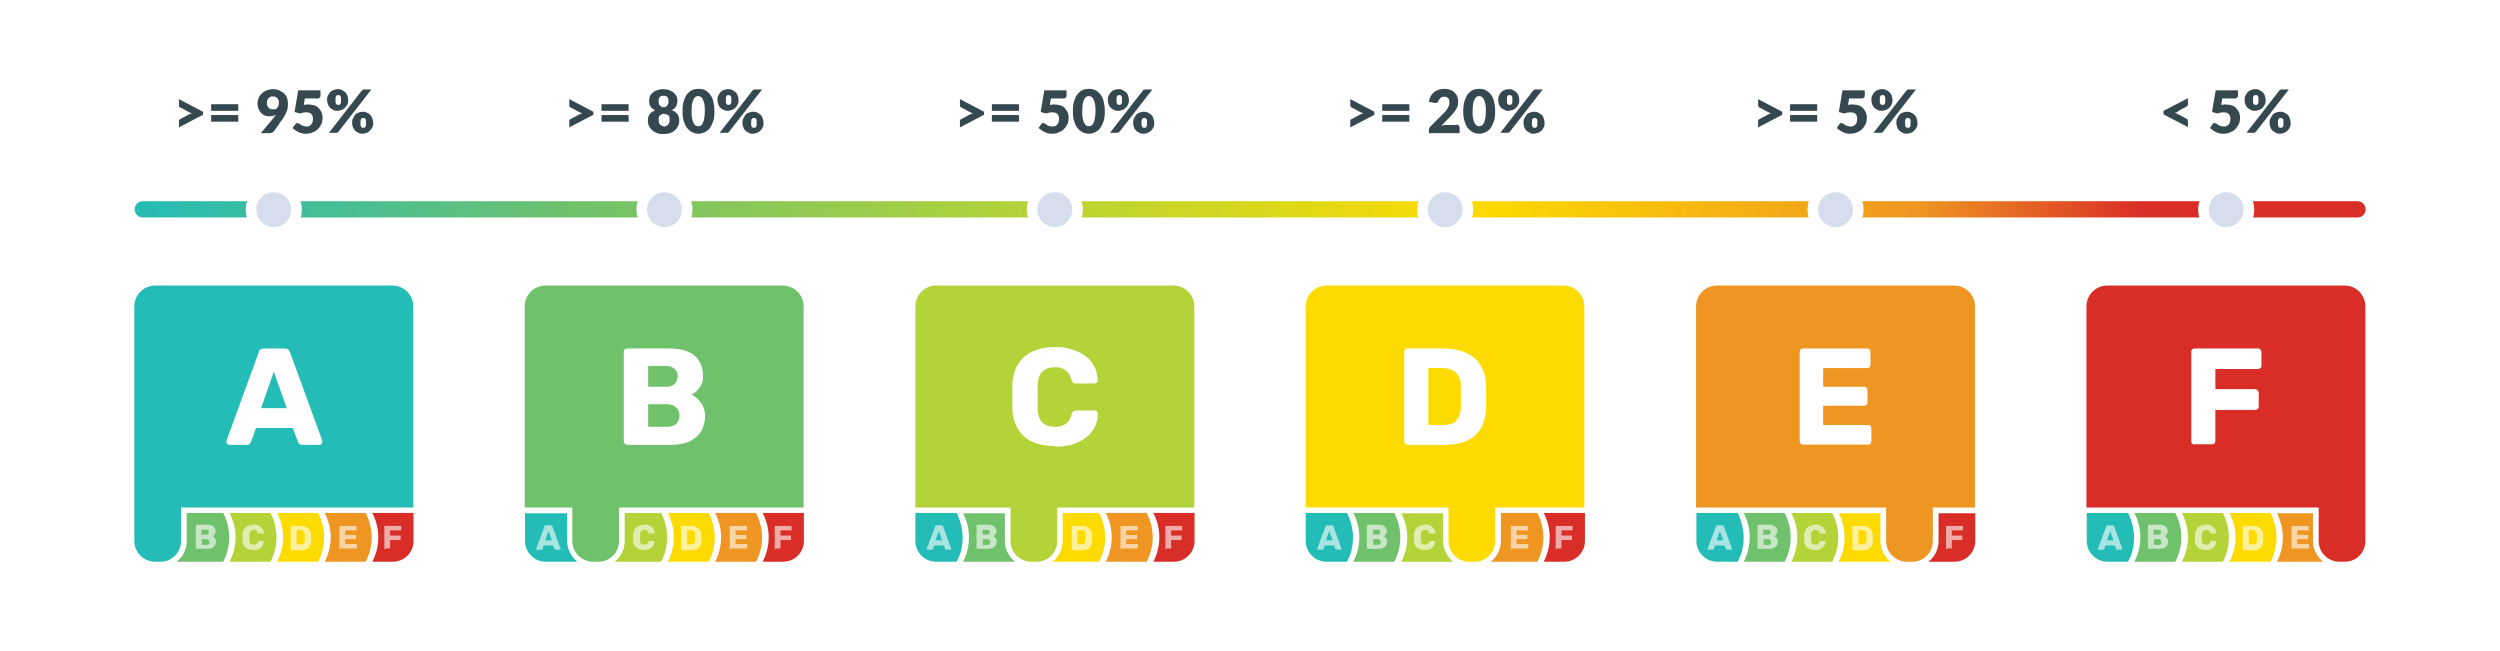 <svg xmlns="http://www.w3.org/2000/svg" xmlns:xlink="http://www.w3.org/1999/xlink" id="Layer_1" data-name="Layer 1" viewBox="0 0 830 216"><defs><style>      .cls-1 {        fill: url(#linear-gradient);      }      .cls-1, .cls-2, .cls-3, .cls-4, .cls-5, .cls-6, .cls-7, .cls-8, .cls-9, .cls-10, .cls-11 {        stroke-width: 0px;      }      .cls-2 {        fill: #ef9521;      }      .cls-3 {        fill: #b3d338;      }      .cls-4 {        fill: #d92e27;      }      .cls-5 {        fill: #24bcb6;      }      .cls-6 {        isolation: isolate;      }      .cls-6, .cls-12 {        opacity: .6;      }      .cls-6, .cls-10 {        fill: #fff;      }      .cls-7 {        fill: #fddb00;      }      .cls-8 {        fill: #d6deee;      }      .cls-9 {        fill: #70c16b;      }      .cls-11 {        fill: #36484f;      }    </style><linearGradient id="linear-gradient" x1="44.7" y1="677" x2="785.3" y2="677" gradientTransform="translate(0 746.6) scale(1 -1)" gradientUnits="userSpaceOnUse"><stop offset="0" stop-color="#24bcb6"></stop><stop offset=".2" stop-color="#70c16b"></stop><stop offset=".4" stop-color="#b3d338"></stop><stop offset=".6" stop-color="#fddb00"></stop><stop offset=".8" stop-color="#ef9521"></stop><stop offset=".9" stop-color="#d92e27"></stop></linearGradient></defs><rect class="cls-10" width="830" height="216"></rect><g><g><g id="g143983"><path id="rect58610-9-8-0-9-2-7" class="cls-4" d="M699.6,94.8c-3.8,0-6.9,3.1-6.9,6.9v66.8h77.1v11.1c0,3.8,3,6.8,6.8,6.9h1.9c3.8,0,6.8-3.1,6.8-6.9v-15.5h0v-62.4c0-3.8-3.1-6.9-6.9-6.9h-78.9Z"></path><path id="path143032" class="cls-10" d="M728.6,147.6c-.3,0-.6-.1-.8-.3s-.3-.5-.3-.8v-29.7c0-.3.1-.6.3-.8s.5-.3.8-.3h21c.3,0,.6.1.8.3.2.2.4.5.4.8v4.6c0,.3-.1.6-.4.8-.2.2-.5.3-.8.3h-14.1v6.7h13.2c.3,0,.6.1.8.4.2.2.4.5.4.8v4.6c0,.3-.1.6-.4.8-.2.2-.5.3-.8.3h-13.2v10.3c0,.3-.1.6-.3.8s-.5.3-.8.3h-5.8Z"></path><path id="path266069-8-5-64-0-4-6-9-3-3-0" class="cls-5" d="M692.8,170.3h0v9.3c0,3.8,3.1,6.9,6.9,6.9h6.8c.3-.6.6-1.2.9-1.9.8-2,1.1-4.1,1.1-6.2,0-2.5-.6-5-1.6-7.3-.1-.3-.2-.5-.4-.8h-13.6ZM692.8,177.2c0,.2,0,.4,0,.7,0-.2,0-.4,0-.7ZM692.9,177.9c0,.2,0,.4,0,.6,0-.2,0-.4,0-.6ZM693,178.6c0,.4.2.8.3,1.2,0,.2.1.4.2.6,0-.2-.2-.4-.2-.6-.1-.4-.2-.8-.3-1.2ZM693.5,180.4c0,.2.2.4.2.6,0-.2-.2-.4-.2-.6ZM693.8,181c0,.2.2.4.3.6,0-.2-.2-.4-.3-.6ZM694.1,181.5c0,.2.2.4.3.5-.1-.2-.2-.4-.3-.5ZM694.4,182.1h0ZM698.7,185.8c.2,0,.3.1.5.2-.2,0-.3-.1-.5-.2ZM699.2,186c.2,0,.3.1.5.1-.2,0-.3-.1-.5-.1ZM699.8,186.2c.2,0,.3,0,.5.1-.2,0-.3,0-.5-.1ZM700.4,186.3c.2,0,.3,0,.5,0-.2,0-.3,0-.5,0ZM700.9,186.4c.2,0,.4,0,.5,0-.2,0-.4,0-.5,0ZM701.5,186.4c.2,0,.4,0,.5,0-.2,0-.4,0-.5,0Z"></path><path id="rect29487-1-4" class="cls-7" d="M740.2,170.3c1.3,2.5,2,5.3,2,8.1,0,2.8-.7,5.6-2,8.1h13.6c1.3-2.5,2-5.2,2-8.1,0-2.8-.7-5.6-2-8.1h-13.6Z"></path><path id="rect29487-4-2-9-2" class="cls-9" d="M708.6,170.3c1.3,2.5,2,5.3,2,8.1,0,2.8-.7,5.6-2,8.1h13.6c1.3-2.5,2-5.2,2-8.1,0-2.8-.7-5.6-2-8.1h-13.6Z"></path><path id="rect29487-4-9-8-9" class="cls-3" d="M724.4,170.3c1.3,2.5,2,5.3,2,8.1,0,2.8-.7,5.6-2,8.1h13.6c1.3-2.5,2-5.2,2-8.1,0-2.8-.7-5.6-2-8.1h-13.6Z"></path><path id="path93318-0-6-91-2" class="cls-2" d="M755.9,170.3c1.3,2.5,2,5.3,2,8.1,0,2-.3,4-1,5.9-.3.7-.6,1.5-1,2.2h15.4c-.8-.6-1.4-1.3-1.9-2.1-.2-.4-.5-.8-.7-1.2h0c-.5-1.1-.8-2.3-.8-3.5v-9.3h-12.1Z"></path><path id="path143056" class="cls-6" d="M696.7,182.5c0,0-.1,0-.2,0,0,0,0-.1,0-.2s0,0,0-.1l2.8-7.5c0,0,0-.2.1-.2,0,0,.2-.1.3-.1h1.7c.1,0,.2,0,.3.1,0,0,.1.1.2.2l2.7,7.5s0,0,0,.1c0,0,0,.1,0,.2,0,0-.1,0-.2,0h-1.4c-.1,0-.2,0-.3,0,0,0,0-.1-.1-.2l-.5-1.2h-3.1l-.4,1.2s0,.1-.1.2c0,0-.2,0-.3,0h-1.4,0ZM699.5,179.4h2.2l-1.1-3.1-1.1,3.1h0Z"></path><path id="text4399-6-8-4-3-7-1-3-8-7-9-1-7-2-9" class="cls-6" d="M713.3,174.4c0,0-.2,0-.2,0,0,0,0,.1,0,.2v7.4c0,0,0,.1,0,.2,0,0,.1,0,.2,0h3.6c.6,0,1.2,0,1.6-.3.4-.2.8-.5,1-.8.2-.4.3-.8.3-1.3s-.1-.8-.3-1.1c-.2-.3-.5-.5-.8-.7.1,0,.3-.2.4-.3.2-.1.3-.3.4-.5.1-.2.2-.4.2-.7,0-.5,0-.9-.3-1.2-.2-.3-.5-.6-.9-.8-.4-.2-.9-.3-1.6-.3h-3.5,0ZM715,175.9h1.5c.3,0,.5,0,.7.2.2.1.2.4.2.6s0,.5-.2.6c-.2.2-.4.2-.7.2h-1.5v-1.7h0ZM715,179h1.6c.3,0,.6,0,.7.3.2.2.3.4.3.7s0,.5-.2.6c-.2.2-.4.3-.7.3h-1.6v-1.9h0Z"></path><path id="text4399-6-8-4-3-7-1-3-8-7-9-9-6-1-1-2" class="cls-6" d="M732.2,174.3c-.7,0-1.3.1-1.8.4-.5.2-.9.6-1.2,1.1-.3.5-.4,1-.5,1.7,0,.3,0,.7,0,1s0,.7,0,1c0,.7.2,1.2.5,1.7.3.5.7.8,1.2,1,.5.2,1.1.4,1.9.4s1,0,1.4-.2c.4-.1.8-.3,1.1-.6s.6-.5.7-.9c.2-.3.3-.7.3-1.1,0,0,0-.1,0-.2,0,0,0,0-.2,0h-1.5c0,0-.2,0-.2,0,0,0,0,.1-.1.2,0,.4-.3.7-.5.8-.2.1-.5.2-.9.2s-.8-.1-1-.3c-.2-.2-.4-.6-.4-1.2,0-.6,0-1.3,0-1.9,0-.5.2-.9.4-1.1.2-.2.6-.4,1-.4s.6,0,.9.2c.2.1.4.4.5.8,0,.1,0,.2.1.2,0,0,.1,0,.2,0h1.5c0,0,.1,0,.2,0s0-.1,0-.2c0-.4,0-.8-.3-1.1-.2-.3-.4-.6-.7-.9-.3-.2-.7-.4-1.1-.6s-.9-.2-1.4-.2h0Z"></path><path id="path280440-6-8" class="cls-6" d="M761,182.4c0,0-.2,0-.2,0,0,0,0-.1,0-.2v-7.4c0,0,0-.1,0-.2,0,0,.1,0,.2,0h5.3c0,0,.2,0,.2,0,0,0,0,.1,0,.2v1.1c0,0,0,.1,0,.2,0,0-.1,0-.2,0h-3.6v1.5h3.4c0,0,.2,0,.2,0,0,0,0,.1,0,.2v1c0,0,0,.1,0,.2,0,0-.1,0-.2,0h-3.4v1.6h3.7c0,0,.2,0,.2,0,0,0,0,.1,0,.2v1.1c0,0,0,.1,0,.2,0,0-.1,0-.2,0h-5.4Z"></path><path id="path280437-4-0" class="cls-6" d="M744.8,182.4c0,0-.2,0-.2,0,0,0,0-.1,0-.2v-7.4c0,0,0-.1,0-.2,0,0,.1,0,.2,0h3c.7,0,1.4.1,1.9.4s.9.6,1.2,1.1c.3.5.4,1,.5,1.7,0,.3,0,.6,0,.9s0,.5,0,.9c0,.7-.2,1.3-.5,1.8-.3.5-.7.8-1.2,1-.5.2-1.1.3-1.9.3h-3,0ZM746.6,180.7h1.2c.3,0,.6,0,.8-.1.2-.1.4-.3.5-.5s.2-.5.2-.9c0-.2,0-.4,0-.6v-.5c0-.2,0-.4,0-.6,0-.5-.2-.9-.4-1.1-.2-.2-.6-.4-1.1-.4h-1.2v4.7Z"></path></g><g id="g143901"><g id="g143842"><path id="rect58610-9" class="cls-5" d="M51.5,94.8c-3.8,0-6.9,3.1-6.9,6.9v62.4h0v15.5c0,3.8,3,6.8,6.8,6.9h1.9c3.8,0,6.8-3.1,6.8-6.9v-11.1h77.1v-66.8c0-3.8-3.1-6.9-6.9-6.9H51.5Z"></path><path id="path266069-8-5-64-0-4-6-9-0-6-6" class="cls-4" d="M123.6,170.3c1.3,2.5,2,5.3,2,8.1,0,2.8-.7,5.6-2,8.1h6.8c3.8,0,6.9-3.1,6.9-6.9,0-5.7,0-8.6,0-4.6v-4.7h-13.6Z"></path><path id="rect29487-1-1" class="cls-7" d="M92,170.3c1.3,2.5,2,5.3,2,8.1,0,2.8-.7,5.6-2,8.1h13.6c1.3-2.5,2-5.2,2-8.1,0-2.8-.7-5.6-2-8.1h-13.6Z"></path><path id="rect29487-4-5-7" class="cls-2" d="M107.8,170.3c1.3,2.5,2,5.3,2,8.1,0,2.8-.7,5.6-2,8.1h13.6c1.3-2.5,2-5.2,2-8.1,0-2.8-.7-5.6-2-8.1h-13.6Z"></path><path id="rect29487-4-2-9-8" class="cls-9" d="M62,170.3v9.3c0,2.8-1.3,5.3-3.4,6.9h15.5c1.3-2.5,2-5.2,2-8.1,0-2.8-.7-5.6-2-8.1h-12.1Z"></path><path id="rect29487-4-9-8-5" class="cls-3" d="M76.2,170.3c1.3,2.5,2,5.3,2,8.1,0,2.8-.7,5.6-2,8.1h13.6c1.3-2.5,2-5.2,2-8.1,0-2.8-.7-5.6-2-8.1h-13.6Z"></path><path id="text4399-6-8-4-3-7-1-3-8-7-2-6-9-5" class="cls-10" d="M87.6,115.7c-.5,0-.9.1-1.2.4-.3.2-.5.5-.5.9l-10.7,29.3c0,.1,0,.3,0,.4,0,.2,0,.5.3.7.2.2.4.3.7.3h5.6c.5,0,.9-.1,1.1-.3.2-.2.3-.5.4-.6l1.7-4.7h12.2l1.8,4.7c0,.2.2.4.4.6.2.2.6.3,1,.3h5.6c.3,0,.5,0,.7-.3.2-.2.3-.4.3-.7s0-.3,0-.4l-10.7-29.3c0-.3-.3-.6-.6-.9-.3-.3-.7-.4-1.2-.4h-6.8,0ZM90.9,123.4l4.3,12.1h-8.5l4.2-12.1Z"></path><path id="text4399-6-8-4-3-7-1-3-8-7-9-1-7-2-09" class="cls-6" d="M65.2,174.4c0,0-.2,0-.2,0,0,0,0,.1,0,.2v7.4c0,0,0,.1,0,.2s.1,0,.2,0h3.6c.6,0,1.2,0,1.6-.3.4-.2.8-.5,1-.8.2-.4.3-.8.3-1.3s-.1-.8-.3-1.1c-.2-.3-.5-.5-.8-.7.1,0,.3-.2.4-.3.2-.1.3-.3.4-.5.1-.2.2-.4.2-.7,0-.5,0-.9-.3-1.2-.2-.3-.5-.6-.9-.8-.4-.2-1-.3-1.6-.3h-3.5ZM66.9,175.9h1.5c.3,0,.5,0,.7.2.2.1.2.4.2.6s0,.5-.2.6c-.2.2-.4.2-.7.2h-1.5v-1.7h0ZM66.9,179h1.6c.3,0,.6,0,.7.3.2.2.3.4.3.7s0,.5-.2.6c-.2.2-.4.3-.7.3h-1.6v-1.9h0Z"></path><path id="text4399-6-8-4-3-7-1-3-8-7-9-9-6-1-1-1" class="cls-6" d="M84,174.3c-.7,0-1.3.1-1.8.4-.5.2-.9.6-1.2,1.1-.3.5-.5,1-.5,1.7,0,.3,0,.7,0,1s0,.7,0,1c0,.7.2,1.2.5,1.7.3.5.7.8,1.2,1,.5.2,1.1.4,1.9.4s1,0,1.4-.2c.4-.1.8-.3,1.1-.6s.6-.5.7-.9c.2-.3.3-.7.3-1.1,0,0,0-.1,0-.2s0,0-.2,0h-1.5c0,0-.2,0-.2,0,0,0,0,.1-.1.2,0,.4-.3.7-.5.8-.2.1-.5.2-.9.2s-.8-.1-1-.3c-.2-.2-.4-.6-.4-1.2,0-.6,0-1.3,0-1.9,0-.5.2-.9.4-1.1.2-.2.6-.4,1-.4s.6,0,.9.2c.2.1.4.4.5.8,0,.1,0,.2.1.2,0,0,.1,0,.2,0h1.5c0,0,.1,0,.2,0s0-.1,0-.2c0-.4,0-.8-.3-1.1-.2-.3-.4-.6-.7-.9-.3-.2-.7-.4-1.1-.6s-.9-.2-1.4-.2h0Z"></path><path id="path280440-6-9" class="cls-6" d="M112.9,182.4c0,0-.2,0-.2,0,0,0,0-.1,0-.2v-7.4c0,0,0-.1,0-.2,0,0,.1,0,.2,0h5.3c0,0,.2,0,.2,0,0,0,0,.1,0,.2v1.1c0,0,0,.1,0,.2,0,0-.1,0-.2,0h-3.6v1.5h3.4c0,0,.2,0,.2,0,0,0,0,.1,0,.2v1c0,0,0,.1,0,.2,0,0-.1,0-.2,0h-3.4v1.6h3.7c0,0,.2,0,.2,0,0,0,0,.1,0,.2v1.1c0,0,0,.1,0,.2,0,0-.1,0-.2,0h-5.4Z"></path><path id="path280443-3-6" class="cls-6" d="M127.8,182.4c0,0-.2,0-.2,0,0,0,0-.1,0-.2v-7.4c0,0,0-.1,0-.2,0,0,.1,0,.2,0h5.2c0,0,.2,0,.2,0s0,.1,0,.2v1.1c0,0,0,.1,0,.2,0,0-.1,0-.2,0h-3.5v1.7h3.3c0,0,.2,0,.2,0,0,0,0,.1,0,.2v1.1c0,0,0,.1,0,.2,0,0-.1,0-.2,0h-3.3v2.6c0,0,0,.1,0,.2,0,0-.1,0-.2,0h-1.4,0Z"></path><path id="path280437-4-25" class="cls-6" d="M96.7,182.4c0,0-.2,0-.2,0,0,0,0-.1,0-.2v-7.4c0,0,0-.1,0-.2,0,0,.1,0,.2,0h3c.7,0,1.4.1,1.9.4s.9.6,1.2,1.1c.3.5.4,1,.5,1.7,0,.3,0,.6,0,.9s0,.5,0,.9c0,.7-.2,1.3-.5,1.8-.3.5-.7.8-1.2,1-.5.2-1.1.3-1.9.3h-3ZM98.5,180.7h1.2c.3,0,.6,0,.8-.1.2-.1.4-.3.5-.5s.2-.5.2-.9c0-.2,0-.4,0-.6v-.5c0-.2,0-.4,0-.6,0-.5-.2-.9-.4-1.1-.2-.2-.6-.4-1.1-.4h-1.2v4.7Z"></path></g></g><g id="g143918"><path id="rect58610-9-8" class="cls-9" d="M181.1,94.8c-3.8,0-6.9,3.1-6.9,6.9v66.8h15.8v11.1c0,3.8,3,6.8,6.8,6.9h1.9c3.8,0,6.8-3.1,6.8-6.9v-11.1h61.3v-66.8c0-3.8-3.1-6.9-6.9-6.9h-78.9Z"></path><path id="path266069-8-5-64-0-4-6-9-0-6-6-5" class="cls-4" d="M253.2,170.3c1.3,2.5,2,5.3,2,8.1,0,2.8-.7,5.6-2,8.1h6.8c3.8,0,6.9-3.1,6.9-6.9,0-5.7,0-8.6,0-4.6v-4.7h-13.6Z"></path><path id="rect29487-1-1-7" class="cls-7" d="M221.7,170.3c1.3,2.5,2,5.3,2,8.1,0,2.8-.7,5.6-2,8.1h13.6c1.3-2.5,2-5.2,2-8.1,0-2.8-.7-5.6-2-8.1h-13.6Z"></path><path id="rect29487-4-5-7-5" class="cls-2" d="M237.4,170.3c1.3,2.5,2,5.3,2,8.1,0,2.8-.7,5.6-2,8.1h13.6c1.3-2.5,2-5.2,2-8.1,0-2.8-.7-5.6-2-8.1h-13.6Z"></path><g id="text69222-9"><path id="path143044" class="cls-10" d="M208.2,147.6c-.3,0-.6-.1-.8-.3s-.3-.5-.3-.8v-29.7c0-.3.1-.6.3-.8s.5-.3.8-.3h13.9c2.6,0,4.8.4,6.4,1.1,1.7.7,2.9,1.8,3.7,3.2.8,1.3,1.2,2.9,1.2,4.8s-.2,2.1-.6,2.9c-.4.8-.9,1.5-1.5,2.1-.6.6-1.1.9-1.7,1.2,1.2.6,2.2,1.4,3.1,2.7.9,1.2,1.4,2.7,1.4,4.4s-.5,3.8-1.4,5.2c-.9,1.4-2.2,2.5-3.9,3.3-1.7.8-3.8,1.1-6.3,1.1h-14.3,0ZM215.2,141.7h6.4c1.3,0,2.3-.4,3-1.1.7-.8,1-1.6,1-2.6s-.3-2-1.1-2.7c-.7-.7-1.7-1.1-2.9-1.1h-6.4v7.5h0ZM215.2,128.4h6c1.2,0,2.2-.3,2.8-1,.6-.6,1-1.5,1-2.5s-.3-1.8-1-2.4c-.6-.6-1.5-1-2.8-1h-6v6.8h0Z"></path></g><path id="rect29487-4-2-9-8-3" class="cls-3" d="M207.4,170.3v9.3c0,2.8-1.3,5.3-3.4,6.9h15.5c1.3-2.5,2-5.2,2-8.1,0-2.8-.7-5.6-2-8.1h-12.1Z"></path><path id="path266069-8-5-64-0-4-6-9-3-3-3" class="cls-5" d="M174.3,170.3h0v9.3c0,3.8,3.1,6.9,6.9,6.9h10.5c-1.1-.9-2-2-2.6-3.3h0c-.5-1.1-.8-2.3-.8-3.5v-9.3h-14Z"></path><g id="text69222-96-2" class="cls-12"><path id="path143059" class="cls-10" d="M178.2,182.5c0,0-.1,0-.2,0,0,0,0-.1,0-.2s0,0,0-.1l2.8-7.5c0,0,0-.2.1-.2,0,0,.2-.1.3-.1h1.7c.1,0,.2,0,.3.1,0,0,.1.1.2.2l2.7,7.5s0,0,0,.1c0,0,0,.1,0,.2,0,0-.1,0-.2,0h-1.4c-.1,0-.2,0-.3,0,0,0,0-.1-.1-.2l-.5-1.2h-3.1l-.4,1.2s0,.1-.1.2c0,0-.2,0-.3,0h-1.4,0ZM181,179.4h2.2l-1.1-3.1-1.1,3.1h0Z"></path></g><path id="text4399-6-8-4-3-7-1-3-8-7-9-9-6-1-1-3" class="cls-6" d="M213.7,174.3c-.7,0-1.3.1-1.8.4-.5.2-.9.6-1.2,1.1-.3.5-.4,1-.5,1.7,0,.3,0,.7,0,1s0,.7,0,1c0,.7.2,1.2.5,1.7.3.5.7.8,1.2,1,.5.2,1.1.4,1.9.4s1,0,1.4-.2c.4-.1.8-.3,1.1-.6s.6-.5.7-.9c.2-.3.3-.7.3-1.1,0,0,0-.1,0-.2,0,0,0,0-.2,0h-1.5c0,0-.2,0-.2,0,0,0,0,.1-.1.2,0,.4-.3.7-.5.8-.2.1-.5.2-.9.2s-.8-.1-1-.3c-.2-.2-.4-.6-.4-1.2,0-.6,0-1.3,0-1.9,0-.5.2-.9.4-1.1.2-.2.6-.4,1-.4s.6,0,.9.2c.2.1.4.4.5.8,0,.1,0,.2.1.2,0,0,.1,0,.2,0h1.5c0,0,.1,0,.2,0s0-.1,0-.2c0-.4,0-.8-.3-1.1-.2-.3-.4-.6-.7-.9-.3-.2-.7-.4-1.1-.6s-.9-.2-1.4-.2h0Z"></path><path id="path280440-6-5" class="cls-6" d="M242.5,182.4c0,0-.2,0-.2,0,0,0,0-.1,0-.2v-7.4c0,0,0-.1,0-.2,0,0,.1,0,.2,0h5.3c0,0,.2,0,.2,0,0,0,0,.1,0,.2v1.1c0,0,0,.1,0,.2,0,0-.1,0-.2,0h-3.6v1.5h3.4c0,0,.2,0,.2,0,0,0,0,.1,0,.2v1c0,0,0,.1,0,.2,0,0-.1,0-.2,0h-3.4v1.6h3.7c0,0,.2,0,.2,0,0,0,0,.1,0,.2v1.1c0,0,0,.1,0,.2,0,0-.1,0-.2,0h-5.4Z"></path><path id="path280443-3-1" class="cls-6" d="M257.4,182.4c0,0-.2,0-.2,0,0,0,0-.1,0-.2v-7.4c0,0,0-.1,0-.2,0,0,.1,0,.2,0h5.2c0,0,.2,0,.2,0,0,0,0,.1,0,.2v1.1c0,0,0,.1,0,.2,0,0-.1,0-.2,0h-3.5v1.7h3.3c0,0,.2,0,.2,0,0,0,0,.1,0,.2v1.1c0,0,0,.1,0,.2,0,0-.1,0-.2,0h-3.3v2.6c0,0,0,.1,0,.2,0,0-.1,0-.2,0h-1.4,0Z"></path><path id="path280437-4-7" class="cls-6" d="M226.3,182.4c0,0-.2,0-.2,0,0,0,0-.1,0-.2v-7.4c0,0,0-.1,0-.2,0,0,.1,0,.2,0h3c.7,0,1.4.1,1.9.4s.9.6,1.2,1.1c.3.5.4,1,.5,1.7,0,.3,0,.6,0,.9s0,.5,0,.9c0,.7-.2,1.3-.5,1.8-.3.5-.7.8-1.2,1-.5.2-1.1.3-1.9.3h-3,0ZM228.1,180.7h1.2c.3,0,.6,0,.8-.1.2-.1.4-.3.5-.5s.2-.5.2-.9c0-.2,0-.4,0-.6v-.5c0-.2,0-.4,0-.6,0-.5-.2-.9-.4-1.1-.2-.2-.6-.4-1.1-.4h-1.2v4.7Z"></path></g><g id="g143934"><path id="rect58610-9-8-0" class="cls-3" d="M310.8,94.8c-3.8,0-6.9,3.1-6.9,6.9v66.8h31.6v11.1c0,3.8,3,6.8,6.8,6.9h1.9c3.8,0,6.8-3.1,6.8-6.9v-11.1h45.5v-66.8c0-3.8-3.1-6.9-6.9-6.9h-78.9Z"></path><path id="path266069-8-5-64-0-4-6-9-0-6-6-5-4" class="cls-4" d="M382.9,170.3c1.3,2.5,2,5.3,2,8.1,0,2.8-.7,5.6-2,8.1h6.8c3.8,0,6.9-3.1,6.9-6.9v-9.3h-13.6Z"></path><path id="rect29487-4-5-7-5-8" class="cls-2" d="M367.1,170.3c1.3,2.5,2,5.3,2,8.1,0,2.8-.7,5.6-2,8.1h13.6c1.3-2.5,2-5.2,2-8.1,0-2.8-.7-5.6-2-8.1h-13.6Z"></path><g id="text69222-9-9"><path id="path143041" class="cls-10" d="M350.2,148.1c-2.9,0-5.4-.5-7.4-1.4-2-.9-3.6-2.3-4.8-4.2-1.1-1.8-1.8-4.1-1.9-6.8,0-1.2,0-2.6,0-4s0-2.8,0-4.1c.1-2.7.8-4.9,1.9-6.7,1.2-1.9,2.8-3.3,4.8-4.2,2.1-1,4.5-1.5,7.4-1.5s3.9.3,5.6.8c1.7.5,3.2,1.2,4.5,2.2,1.3.9,2.3,2.1,3,3.5.7,1.3,1.1,2.9,1.1,4.6,0,.3,0,.5-.3.7-.2.2-.4.3-.7.3h-6.2c-.4,0-.7,0-.9-.2-.2-.2-.4-.5-.6-1-.4-1.6-1.1-2.7-2.1-3.3-.9-.6-2.1-.9-3.5-.9s-3,.5-4,1.4c-1,.9-1.5,2.4-1.6,4.6,0,2.5,0,5.1,0,7.7,0,2.2.6,3.7,1.6,4.7,1,.9,2.3,1.4,4,1.4s2.6-.3,3.6-.9,1.7-1.7,2.1-3.3c.1-.5.3-.8.5-.9.2-.2.6-.3,1-.3h6.2c.3,0,.5,0,.7.3.2.2.3.4.3.7,0,1.7-.4,3.2-1.1,4.6-.7,1.3-1.7,2.5-3,3.5-1.3.9-2.8,1.7-4.5,2.2-1.7.5-3.6.7-5.6.7h0Z"></path></g><path id="rect29487-4-2-9-8-3-7" class="cls-7" d="M352.8,170.3v9.3c0,2.8-1.3,5.3-3.4,6.9h15.5c1.3-2.5,2-5.2,2-8.1,0-2.8-.7-5.6-2-8.1h-12.1Z"></path><path id="path266069-8-5-64-0-4-6-9-3-3-6" class="cls-5" d="M303.9,170.3h0v9.3c0,3.8,3.1,6.9,6.9,6.9h6.8c.3-.6.6-1.2.9-1.9.8-2,1.1-4.1,1.1-6.2,0-2.5-.6-5-1.6-7.3-.1-.3-.2-.5-.4-.8h-13.6Z"></path><path id="path93318-0-6" class="cls-9" d="M319.7,170.3c1.3,2.5,2,5.3,2,8.1,0,2-.3,4-1,5.9-.3.7-.6,1.5-1,2.2h17.3c-.8-.6-1.4-1.3-1.9-2.1-.2-.4-.5-.8-.7-1.2h0c-.5-1.1-.8-2.3-.8-3.5v-9.3h-13.9Z"></path><g id="text69222-96-64" class="cls-12"><path id="path143050" class="cls-10" d="M307.9,182.5c0,0-.1,0-.2,0,0,0,0-.1,0-.2s0,0,0-.1l2.8-7.5c0,0,0-.2.1-.2,0,0,.2-.1.3-.1h1.7c.1,0,.2,0,.3.1,0,0,.1.1.2.2l2.7,7.5s0,0,0,.1c0,0,0,.1,0,.2,0,0-.1,0-.2,0h-1.4c-.1,0-.2,0-.3,0,0,0,0-.1-.1-.2l-.5-1.2h-3.1l-.4,1.2s0,.1-.1.2c0,0-.2,0-.3,0h-1.4,0ZM310.6,179.4h2.2l-1.1-3.1-1.1,3.1h0Z"></path></g><path id="text4399-6-8-4-3-7-1-3-8-7-9-1-7-2-8" class="cls-6" d="M324.4,174.4c0,0-.2,0-.2,0,0,0,0,.1,0,.2v7.4c0,0,0,.1,0,.2,0,0,.1,0,.2,0h3.6c.6,0,1.2,0,1.6-.3.4-.2.8-.5,1-.8.2-.4.3-.8.3-1.3s-.1-.8-.3-1.1c-.2-.3-.5-.5-.8-.7.1,0,.3-.2.4-.3.2-.1.3-.3.4-.5.1-.2.2-.4.2-.7,0-.5,0-.9-.3-1.2-.2-.3-.5-.6-.9-.8-.4-.2-.9-.3-1.6-.3h-3.5,0ZM326.2,175.9h1.5c.3,0,.5,0,.7.2.2.1.2.4.2.6s0,.5-.2.6c-.2.2-.4.2-.7.2h-1.5v-1.7h0ZM326.2,179h1.6c.3,0,.6,0,.7.3.2.2.3.4.3.7s0,.5-.2.6c-.2.2-.4.3-.7.3h-1.6v-1.9h0Z"></path><path id="path280440-6-92" class="cls-6" d="M372.2,182.4c0,0-.2,0-.2,0,0,0,0-.1,0-.2v-7.4c0,0,0-.1,0-.2,0,0,.1,0,.2,0h5.3c0,0,.2,0,.2,0,0,0,0,.1,0,.2v1.1c0,0,0,.1,0,.2,0,0-.1,0-.2,0h-3.6v1.5h3.4c0,0,.2,0,.2,0,0,0,0,.1,0,.2v1c0,0,0,.1,0,.2,0,0-.1,0-.2,0h-3.4v1.6h3.7c0,0,.2,0,.2,0,0,0,0,.1,0,.2v1.1c0,0,0,.1,0,.2,0,0-.1,0-.2,0h-5.4Z"></path><path id="path280443-3-8" class="cls-6" d="M387.1,182.4c0,0-.2,0-.2,0,0,0,0-.1,0-.2v-7.4c0,0,0-.1,0-.2,0,0,.1,0,.2,0h5.2c0,0,.2,0,.2,0,0,0,0,.1,0,.2v1.1c0,0,0,.1,0,.2,0,0-.1,0-.2,0h-3.5v1.7h3.3c0,0,.2,0,.2,0,0,0,0,.1,0,.2v1.1c0,0,0,.1,0,.2,0,0-.1,0-.2,0h-3.3v2.6c0,0,0,.1,0,.2,0,0-.1,0-.2,0h-1.4,0Z"></path><path id="path280437-4-8" class="cls-6" d="M356,182.4c0,0-.2,0-.2,0,0,0,0-.1,0-.2v-7.4c0,0,0-.1,0-.2,0,0,.1,0,.2,0h3c.7,0,1.4.1,1.9.4s.9.6,1.2,1.1c.3.5.4,1,.5,1.7,0,.3,0,.6,0,.9s0,.5,0,.9c0,.7-.2,1.3-.5,1.8-.3.5-.7.8-1.2,1-.5.2-1.1.3-1.9.3h-3,0ZM357.7,180.7h1.2c.3,0,.6,0,.8-.1.2-.1.4-.3.5-.5s.2-.5.2-.9c0-.2,0-.4,0-.6v-.5c0-.2,0-.4,0-.6,0-.5-.2-.9-.4-1.1-.2-.2-.6-.4-1.1-.4h-1.2v4.7Z"></path></g><g id="g143951"><path id="rect58610-9-8-0-9" class="cls-7" d="M440.4,94.8c-3.8,0-6.9,3.1-6.9,6.9v66.8h47.4v11.1c0,3.8,3,6.8,6.8,6.9h1.9c3.8,0,6.8-3.1,6.8-6.9v-11.1h29.6v-66.8c0-3.8-3.1-6.9-6.9-6.9h-78.9Z"></path><path id="path266069-8-5-64-0-4-6-9-0-6-6-5-4-4" class="cls-4" d="M512.5,170.3c1.3,2.5,2,5.3,2,8.1,0,2.8-.7,5.6-2,8.1h6.8c3.8,0,6.9-3.1,6.9-6.9v-9.3h-13.6Z"></path><g id="text69222-9-9-2"><path id="path143038" class="cls-10" d="M467.3,147.6c-.3,0-.6-.1-.8-.3s-.3-.5-.3-.8v-29.7c0-.3.1-.6.3-.8s.5-.3.8-.3h11.9c3,0,5.5.5,7.6,1.5,2.1.9,3.7,2.3,4.8,4.2,1.1,1.8,1.7,4.1,1.8,6.8,0,1.3,0,2.5,0,3.5s0,2.2,0,3.5c-.1,2.8-.7,5.2-1.8,7-1.1,1.9-2.6,3.2-4.7,4.2-2,.9-4.6,1.3-7.5,1.3h-12.1,0ZM474.3,141.1h4.8c1.3,0,2.4-.2,3.2-.6.9-.4,1.5-1.1,2-2,.5-.9.7-2,.7-3.5,0-.9,0-1.7,0-2.4,0-.7,0-1.4,0-2.1,0-.7,0-1.5,0-2.3,0-2.1-.6-3.6-1.7-4.5-1-1-2.5-1.5-4.5-1.5h-4.6v18.8h0Z"></path></g><path id="path266069-8-5-64-0-4-6-9-3-3-61" class="cls-5" d="M433.5,170.3h0v9.3c0,3.8,3.1,6.9,6.9,6.9h6.8c.3-.6.6-1.2.9-1.9.8-2,1.1-4.1,1.1-6.2,0-2.5-.6-5-1.6-7.3-.1-.3-.2-.5-.4-.8h-13.6Z"></path><path id="rect29487-4-2-9-3" class="cls-9" d="M449.3,170.3c1.3,2.5,2,5.3,2,8.1,0,2.8-.7,5.6-2,8.1h13.6c1.3-2.5,2-5.2,2-8.1,0-2.8-.7-5.6-2-8.1h-13.6Z"></path><path id="rect29487-4-2-9-8-3-7-2" class="cls-2" d="M498.3,170.3v9.3c0,2.8-1.3,5.3-3.4,6.9h15.5c1.3-2.5,2-5.2,2-8.1,0-2.8-.7-5.6-2-8.1h-12.1Z"></path><path id="path93318-0-6-9" class="cls-3" d="M465.2,170.3c1.3,2.5,2,5.3,2,8.1,0,2-.3,4-1,5.9-.3.7-.6,1.5-1,2.2h17.3c-.8-.6-1.4-1.3-1.9-2.1-.2-.4-.5-.8-.7-1.2h0c-.5-1.1-.8-2.3-.8-3.5v-9.3h-13.9Z"></path><g id="text69222-96-7" class="cls-12"><path id="path143062" class="cls-10" d="M437.5,182.5c0,0-.1,0-.2,0,0,0,0-.1,0-.2s0,0,0-.1l2.8-7.5c0,0,0-.2.1-.2,0,0,.2-.1.3-.1h1.7c.1,0,.2,0,.3.1,0,0,.1.1.2.2l2.7,7.5s0,0,0,.1c0,0,0,.1,0,.2,0,0-.1,0-.2,0h-1.4c-.1,0-.2,0-.3,0,0,0,0-.1-.1-.2l-.5-1.2h-3.1l-.4,1.2s0,.1-.1.2c0,0-.2,0-.3,0h-1.4,0ZM440.2,179.4h2.2l-1.1-3.1-1.1,3.1h0Z"></path></g><path id="text4399-6-8-4-3-7-1-3-8-7-9-1-7-2-89" class="cls-6" d="M454,174.4c0,0-.2,0-.2,0,0,0,0,.1,0,.2v7.4c0,0,0,.1,0,.2,0,0,.1,0,.2,0h3.6c.6,0,1.2,0,1.6-.3.4-.2.8-.5,1-.8.2-.4.3-.8.3-1.3s-.1-.8-.3-1.1c-.2-.3-.5-.5-.8-.7.1,0,.3-.2.4-.3.2-.1.3-.3.4-.5.1-.2.2-.4.2-.7,0-.5,0-.9-.3-1.2-.2-.3-.5-.6-.9-.8-.4-.2-.9-.3-1.6-.3h-3.5,0ZM455.8,175.9h1.5c.3,0,.5,0,.7.2.2.1.2.4.2.6s0,.5-.2.6c-.2.2-.4.2-.7.2h-1.5v-1.7h0ZM455.8,179h1.6c.3,0,.6,0,.7.3.2.2.3.4.3.7s0,.5-.2.6c-.2.2-.4.3-.7.3h-1.6v-1.9h0Z"></path><path id="text4399-6-8-4-3-7-1-3-8-7-9-9-6-1-1-0" class="cls-6" d="M472.9,174.3c-.7,0-1.3.1-1.8.4-.5.2-.9.6-1.2,1.1-.3.5-.4,1-.5,1.7,0,.3,0,.7,0,1s0,.7,0,1c0,.7.2,1.2.5,1.7.3.5.7.8,1.2,1,.5.2,1.1.4,1.9.4s1,0,1.4-.2c.4-.1.8-.3,1.1-.6s.6-.5.7-.9c.2-.3.3-.7.3-1.1,0,0,0-.1,0-.2,0,0,0,0-.2,0h-1.5c0,0-.2,0-.2,0,0,0,0,.1-.1.2,0,.4-.3.7-.5.8-.2.1-.5.2-.9.2s-.8-.1-1-.3c-.2-.2-.4-.6-.4-1.2,0-.6,0-1.3,0-1.9,0-.5.2-.9.4-1.1.2-.2.6-.4,1-.4s.6,0,.9.2c.2.1.4.4.5.8,0,.1,0,.2.1.2,0,0,.1,0,.2,0h1.5c0,0,.1,0,.2,0s0-.1,0-.2c0-.4,0-.8-.3-1.1-.2-.3-.4-.6-.7-.9-.3-.2-.7-.4-1.1-.6s-.9-.2-1.4-.2h0Z"></path><path id="path280440-6-6" class="cls-6" d="M501.8,182.4c0,0-.2,0-.2,0,0,0,0-.1,0-.2v-7.4c0,0,0-.1,0-.2,0,0,.1,0,.2,0h5.3c0,0,.2,0,.2,0,0,0,0,.1,0,.2v1.1c0,0,0,.1,0,.2,0,0-.1,0-.2,0h-3.6v1.5h3.4c0,0,.2,0,.2,0,0,0,0,.1,0,.2v1c0,0,0,.1,0,.2,0,0-.1,0-.2,0h-3.4v1.6h3.7c0,0,.2,0,.2,0,0,0,0,.1,0,.2v1.1c0,0,0,.1,0,.2,0,0-.1,0-.2,0h-5.4Z"></path><path id="path280443-3-87" class="cls-6" d="M516.7,182.4c0,0-.2,0-.2,0s0-.1,0-.2v-7.4c0,0,0-.1,0-.2,0,0,.1,0,.2,0h5.2c0,0,.2,0,.2,0,0,0,0,.1,0,.2v1.1c0,0,0,.1,0,.2,0,0-.1,0-.2,0h-3.5v1.7h3.3c0,0,.2,0,.2,0,0,0,0,.1,0,.2v1.1c0,0,0,.1,0,.2,0,0-.1,0-.2,0h-3.3v2.6c0,0,0,.1,0,.2,0,0-.1,0-.2,0h-1.4,0Z"></path></g><g id="g143968"><path id="path266069-8-5-64-0-4-6-9-3-3-5" class="cls-5" d="M563.2,170.3h0v9.3c0,3.8,3.1,6.9,6.9,6.9h6.8c.3-.6.6-1.2.9-1.9.8-2,1.1-4.1,1.1-6.2,0-2.5-.6-5-1.6-7.3-.1-.3-.2-.5-.4-.8h-13.6Z"></path><path id="rect29487-4-2-9-87" class="cls-9" d="M578.9,170.3c1.3,2.5,2,5.3,2,8.1,0,2.8-.7,5.6-2,8.1h13.6c1.3-2.5,2-5.2,2-8.1,0-2.8-.7-5.6-2-8.1h-13.6Z"></path><path id="rect29487-4-9-8-0" class="cls-3" d="M594.7,170.3c1.3,2.5,2,5.3,2,8.1,0,2.8-.7,5.6-2,8.1h13.6c1.3-2.5,2-5.2,2-8.1,0-2.8-.7-5.6-2-8.1h-13.6Z"></path><path id="rect58610-9-8-0-9-2" class="cls-2" d="M570,94.8c-3.8,0-6.9,3.1-6.9,6.9v66.8h63.1v11.1c0,3.8,3,6.8,6.8,6.9h1.9c3.8,0,6.8-3.1,6.8-6.9v-11.1h14v-66.8c0-3.8-3.1-6.9-6.9-6.9h-78.9Z"></path><path id="rect29487-4-2-9-8-3-7-4" class="cls-4" d="M643.6,170.3v9.3c0,2.8-1.3,5.3-3.4,6.9h8.7c3.8,0,6.9-3.1,6.9-6.9,0-5.7,0-8.6,0-4.6v-4.5s0,0,0,0c0,0,0,0,0-.1h-12.1,0ZM655.7,170.4s0,0,0,0h0c0-.1,0-.1,0-.1,0,0,0,0,0,.1h0Z"></path><g id="text69222-9-9-2-1"><path id="path143035" class="cls-10" d="M598.6,147.6c-.3,0-.6-.1-.8-.3s-.3-.5-.3-.8v-29.7c0-.3.1-.6.3-.8s.5-.3.8-.3h21.3c.3,0,.6.1.8.3s.3.5.3.8v4.3c0,.3-.1.6-.3.8s-.5.3-.8.3h-14.6v6.2h13.6c.3,0,.6.1.8.4.2.2.3.5.3.8v4c0,.3-.1.6-.3.8-.2.2-.5.3-.8.3h-13.6v6.4h14.9c.3,0,.6.1.8.3s.3.5.3.8v4.3c0,.3-.1.6-.3.8s-.5.3-.8.3h-21.7Z"></path></g><path id="path93318-0-6-91" class="cls-7" d="M610.4,170.3c1.3,2.5,2,5.3,2,8.1,0,2-.3,4-1,5.9-.3.7-.6,1.5-1,2.2h17.3c-.8-.6-1.4-1.3-1.9-2.1-.2-.4-.5-.8-.7-1.2h0c-.5-1.1-.8-2.3-.8-3.5v-9.3h-13.9Z"></path><g id="text69222-96-5" class="cls-12"><path id="path143047" class="cls-10" d="M567.1,182.5c0,0-.1,0-.2,0,0,0,0-.1,0-.2s0,0,0-.1l2.8-7.5c0,0,0-.2.1-.2,0,0,.2-.1.3-.1h1.7c.1,0,.2,0,.3.1,0,0,.1.1.2.2l2.7,7.5s0,0,0,.1c0,0,0,.1,0,.2,0,0-.1,0-.2,0h-1.4c-.1,0-.2,0-.3,0,0,0,0-.1-.1-.2l-.5-1.2h-3.1l-.4,1.2s0,.1-.1.2c0,0-.2,0-.3,0h-1.4,0ZM569.9,179.4h2.2l-1.1-3.1-1.1,3.1h0Z"></path></g><path id="text4399-6-8-4-3-7-1-3-8-7-9-1-7-2-7" class="cls-6" d="M583.7,174.4c0,0-.2,0-.2,0,0,0,0,.1,0,.2v7.4c0,0,0,.1,0,.2,0,0,.1,0,.2,0h3.6c.6,0,1.2,0,1.6-.3.4-.2.8-.5,1-.8.2-.4.3-.8.3-1.3s-.1-.8-.3-1.1c-.2-.3-.5-.5-.8-.7.1,0,.3-.2.4-.3.2-.1.3-.3.4-.5.1-.2.2-.4.2-.7,0-.5,0-.9-.3-1.2-.2-.3-.5-.6-.9-.8-.4-.2-.9-.3-1.6-.3h-3.5,0ZM585.4,175.9h1.5c.3,0,.5,0,.7.2.2.1.2.4.2.6s0,.5-.2.6c-.2.2-.4.2-.7.2h-1.5v-1.7h0ZM585.4,179h1.6c.3,0,.6,0,.7.3.2.2.3.4.3.7s0,.5-.2.6c-.2.2-.4.3-.7.3h-1.6v-1.9h0Z"></path><path id="text4399-6-8-4-3-7-1-3-8-7-9-9-6-1-1-9" class="cls-6" d="M602.5,174.3c-.7,0-1.3.1-1.8.4-.5.2-.9.6-1.2,1.1-.3.5-.4,1-.5,1.7,0,.3,0,.7,0,1s0,.7,0,1c0,.7.2,1.2.5,1.7.3.5.7.8,1.2,1,.5.2,1.1.4,1.9.4s1,0,1.4-.2c.4-.1.8-.3,1.1-.6s.6-.5.7-.9c.2-.3.3-.7.3-1.1,0,0,0-.1,0-.2,0,0,0,0-.2,0h-1.5c0,0-.2,0-.2,0,0,0,0,.1-.1.2,0,.4-.3.7-.5.8-.2.1-.5.2-.9.2s-.8-.1-1-.3c-.2-.2-.4-.6-.4-1.2,0-.6,0-1.3,0-1.9,0-.5.2-.9.4-1.1.2-.2.6-.4,1-.4s.6,0,.9.2c.2.1.4.4.5.8,0,.1,0,.2.1.2,0,0,.1,0,.2,0h1.5c0,0,.1,0,.2,0s0-.1,0-.2c0-.4,0-.8-.3-1.1-.2-.3-.4-.6-.7-.9-.3-.2-.7-.4-1.1-.6s-.9-.2-1.4-.2h0Z"></path><path id="path280443-3-4" class="cls-6" d="M646.3,182.4c0,0-.2,0-.2,0,0,0,0-.1,0-.2v-7.4c0,0,0-.1,0-.2,0,0,.1,0,.2,0h5.2c0,0,.2,0,.2,0,0,0,0,.1,0,.2v1.1c0,0,0,.1,0,.2,0,0-.1,0-.2,0h-3.5v1.7h3.3c0,0,.2,0,.2,0,0,0,0,.1,0,.2v1.1c0,0,0,.1,0,.2,0,0-.1,0-.2,0h-3.3v2.6c0,0,0,.1,0,.2,0,0-.1,0-.2,0h-1.4,0Z"></path><path id="path280437-4-1" class="cls-6" d="M615.2,182.4c0,0-.2,0-.2,0,0,0,0-.1,0-.2v-7.4c0,0,0-.1,0-.2,0,0,.1,0,.2,0h3c.7,0,1.4.1,1.9.4s.9.6,1.2,1.1c.3.5.4,1,.5,1.7,0,.3,0,.6,0,.9s0,.5,0,.9c0,.7-.2,1.3-.5,1.8-.3.5-.7.8-1.2,1-.5.2-1.1.3-1.9.3h-3,0ZM617,180.7h1.2c.3,0,.6,0,.8-.1.2-.1.4-.3.5-.5s.2-.5.2-.9c0-.2,0-.4,0-.6v-.5c0-.2,0-.4,0-.6,0-.5-.2-.9-.4-1.1-.2-.2-.6-.4-1.1-.4h-1.2v4.7Z"></path></g></g><g><path class="cls-1" d="M47.4,66.8h735.3c1.5,0,2.7,1.2,2.7,2.7h0c0,1.5-1.2,2.7-2.7,2.7H47.4c-1.5,0-2.7-1.2-2.7-2.7h0c0-1.5,1.2-2.7,2.7-2.7Z"></path><g><circle class="cls-10" cx="90.9" cy="69.6" r="9.3"></circle><circle class="cls-8" cx="90.9" cy="69.6" r="5.8"></circle></g><g><circle class="cls-10" cx="220.6" cy="69.6" r="9.3"></circle><circle class="cls-8" cx="220.6" cy="69.6" r="5.8"></circle></g><g><circle class="cls-10" cx="350.2" cy="69.6" r="9.3"></circle><circle class="cls-8" cx="350.2" cy="69.6" r="5.8"></circle></g><g><circle class="cls-10" cx="479.8" cy="69.6" r="9.3"></circle><circle class="cls-8" cx="479.8" cy="69.6" r="5.8"></circle></g><g><circle class="cls-10" cx="609.4" cy="69.6" r="9.3"></circle><circle class="cls-8" cx="609.4" cy="69.6" r="5.8"></circle></g><g><circle class="cls-10" cx="739.1" cy="69.6" r="9.3"></circle><circle class="cls-8" cx="739.1" cy="69.6" r="5.8"></circle></g></g><g><g><path class="cls-11" d="M67.4,36.9v1.2l-8,4.2v-2.1c0-.2,0-.3.1-.4,0-.1.2-.2.4-.3l2.8-1.5c.3-.2.7-.3,1.2-.4-.4,0-.8-.2-1.2-.4l-2.8-1.5c-.2,0-.3-.2-.4-.3,0-.1-.1-.3-.1-.4v-2.1l8,4.2Z"></path><path class="cls-11" d="M70.1,34.6h9v2.2h-9v-2.2ZM70.1,38.2h9v2.2h-9v-2.2Z"></path><path class="cls-11" d="M91.1,38.7c0-.1.2-.2.3-.3s.2-.2.2-.3c-.6.3-1.3.5-2.1.5s-.9,0-1.4-.2-.9-.4-1.3-.8-.7-.8-.9-1.3-.4-1.1-.4-1.9.1-1.3.4-1.9c.2-.6.6-1.1,1-1.5.5-.4,1-.8,1.6-1,.6-.2,1.3-.4,2.1-.4s1.5.1,2.1.4,1.1.6,1.6,1c.4.4.8.9,1,1.5s.3,1.2.3,2-.1,1.8-.4,2.5-.7,1.5-1.1,2.1l-3.1,4.4c-.1.2-.3.3-.6.5-.3.1-.6.2-1,.2h-2.8l4.6-5.5h0ZM88.6,34.1c0,1.4.7,2.2,2,2.2s1.2-.2,1.5-.6c.3-.4.5-.9.5-1.6s0-.7-.2-.9-.2-.5-.4-.7c-.2-.2-.4-.3-.7-.4-.3,0-.5-.1-.8-.1s-.6,0-.8.2-.5.3-.6.5c-.2.2-.3.4-.4.7,0,.3-.1.5-.1.8Z"></path><path class="cls-11" d="M100.9,34.8c.3,0,.5,0,.8-.1s.5,0,.7,0c.8,0,1.4.1,2,.3.6.2,1.1.5,1.5,1,.4.4.7.9.9,1.4s.3,1.1.3,1.7-.1,1.5-.4,2.1c-.3.6-.7,1.2-1.2,1.7-.5.5-1.1.8-1.8,1.1s-1.4.4-2.2.4-.9,0-1.3-.2c-.4,0-.8-.2-1.2-.4-.4-.2-.7-.4-1-.6-.3-.2-.6-.5-.9-.7l1-1.3c0-.1.2-.2.3-.3s.3,0,.4,0,.4,0,.6.2.4.2.6.4.5.2.7.3c.3.1.6.2,1,.2s.8,0,1-.2c.3-.1.5-.3.7-.6s.3-.5.4-.8c0-.3.1-.7.1-1,0-.7-.2-1.2-.6-1.6-.4-.4-1-.5-1.7-.5s-1.3.1-1.9.4l-1.9-.5,1.2-7.2h7.4v1.3c0,.2,0,.4,0,.6,0,.2-.2.3-.3.5s-.3.2-.6.3-.5,0-.8,0h-3.5l-.4,2.4h0Z"></path><path class="cls-11" d="M115.6,33.2c0,.5,0,1-.3,1.5-.2.4-.5.8-.8,1.1-.3.3-.7.6-1.1.7s-.9.3-1.3.3-1,0-1.4-.3c-.4-.2-.8-.4-1.1-.7s-.5-.7-.7-1.1c-.2-.4-.3-.9-.3-1.5s0-1,.3-1.5.4-.8.7-1.1.7-.6,1.1-.7c.4-.2.9-.3,1.4-.3s1,0,1.4.3c.4.2.8.4,1.1.7s.5.7.7,1.1c.2.5.3,1,.3,1.5ZM120.1,30.1c0-.1.2-.2.4-.3.2-.1.3-.1.6-.1h2.2l-10.9,14c0,.1-.2.2-.4.3s-.3.1-.5.1h-2.3l10.9-14h0ZM113.2,33.2c0-.3,0-.6,0-.8,0-.2-.1-.4-.2-.5,0-.1-.2-.2-.3-.3s-.3,0-.4,0-.3,0-.4,0c-.1,0-.2.1-.3.3,0,.1-.2.3-.2.5s0,.5,0,.8,0,.6,0,.8.1.4.2.5.2.2.3.3c.1,0,.3,0,.4,0s.3,0,.4,0c.1,0,.2-.1.3-.3s.2-.3.2-.5c0-.2,0-.5,0-.8ZM123.9,40.8c0,.5,0,1-.3,1.5-.2.4-.5.8-.8,1.1-.3.3-.7.6-1.1.7s-.9.3-1.3.3-1,0-1.4-.3-.8-.4-1.1-.7c-.3-.3-.5-.7-.7-1.1-.2-.4-.3-.9-.3-1.5s0-1,.3-1.5.4-.8.7-1.2.7-.6,1.1-.7c.4-.2.9-.3,1.4-.3s1,0,1.4.3c.4.2.8.4,1.1.7.3.3.5.7.7,1.2s.3,1,.3,1.5ZM121.5,40.8c0-.3,0-.6,0-.8,0-.2-.1-.4-.2-.5,0-.1-.2-.2-.3-.3-.1,0-.3,0-.4,0s-.3,0-.4,0c-.1,0-.2.2-.3.3,0,.1-.2.3-.2.5,0,.2,0,.5,0,.8s0,.6,0,.8.1.4.2.5.2.2.3.3c.1,0,.3,0,.4,0s.3,0,.4,0c.1,0,.2-.1.3-.3s.2-.3.2-.5,0-.5,0-.8Z"></path></g><g><path class="cls-11" d="M197,36.9v1.2l-8,4.2v-2.1c0-.2,0-.3.1-.4,0-.1.2-.2.4-.3l2.8-1.5c.3-.2.7-.3,1.2-.4-.4,0-.8-.2-1.2-.4l-2.8-1.5c-.2,0-.3-.2-.4-.3,0-.1-.1-.3-.1-.4v-2.1l8,4.2Z"></path><path class="cls-11" d="M199.7,34.6h9v2.2h-9v-2.2ZM199.7,38.2h9v2.2h-9v-2.2Z"></path><path class="cls-11" d="M223.1,36.6c.4.2.8.3,1.1.6.3.2.6.5.8.8.2.3.3.6.4,1s.1.7.1,1.1c0,.7-.1,1.2-.4,1.8s-.6,1-1.1,1.4c-.4.4-1,.7-1.6.9-.6.2-1.3.3-2.1.3s-1.5,0-2.1-.3c-.6-.2-1.2-.5-1.6-.9-.4-.4-.8-.8-1.1-1.4s-.4-1.1-.4-1.8,0-.8.1-1.1.2-.7.4-1c.2-.3.4-.5.8-.8.3-.2.7-.4,1.1-.6-.7-.3-1.2-.7-1.5-1.2s-.5-1.2-.5-1.9.1-1.1.3-1.6c.2-.5.6-.9,1-1.2.4-.4.9-.6,1.5-.8.6-.2,1.2-.3,1.9-.3s1.3.1,1.9.3c.6.2,1.1.5,1.5.8.4.4.7.8,1,1.2.2.5.3,1,.3,1.6s-.2,1.4-.5,1.9c-.3.5-.8.9-1.5,1.2h0ZM220.3,42c.3,0,.6,0,.9-.2s.5-.2.6-.4.3-.4.4-.7.1-.5.1-.8,0-.6,0-.8c0-.3-.2-.5-.3-.7-.2-.2-.4-.3-.6-.4-.3,0-.6-.2-.9-.2s-.7,0-.9.2-.5.2-.6.4-.3.4-.3.7,0,.5,0,.8,0,.5.1.8c0,.2.2.5.4.7.2.2.4.3.6.4.2.1.6.2.9.2h0ZM220.3,31.8c-.3,0-.6,0-.8.1-.2,0-.4.2-.5.4s-.2.3-.3.6,0,.4,0,.7,0,.5,0,.7c0,.2.1.5.3.6.1.2.3.3.5.5.2.1.5.2.8.2s.6,0,.8-.2c.2-.1.4-.3.5-.5.1-.2.2-.4.3-.6s0-.5,0-.7,0-.4,0-.7-.2-.4-.3-.6-.3-.3-.5-.4c-.2-.1-.5-.1-.8-.1h0Z"></path><path class="cls-11" d="M237.2,36.9c0,1.3-.1,2.4-.4,3.3s-.7,1.7-1.1,2.3-1.1,1.1-1.7,1.4c-.7.3-1.4.5-2.1.5s-1.5-.2-2.1-.5-1.2-.8-1.7-1.4-.8-1.4-1.1-2.3c-.3-.9-.4-2-.4-3.3s.1-2.4.4-3.3.6-1.7,1.1-2.3,1-1.1,1.7-1.4,1.4-.4,2.1-.4,1.5.1,2.1.4,1.2.8,1.7,1.4.9,1.4,1.1,2.3.4,2,.4,3.3ZM234,36.9c0-1,0-1.8-.2-2.5-.1-.6-.3-1.1-.5-1.5s-.4-.6-.7-.8c-.3-.1-.5-.2-.8-.2s-.5,0-.8.2-.5.4-.7.8-.4.9-.5,1.5c-.1.6-.2,1.5-.2,2.5s0,1.8.2,2.5c.1.6.3,1.1.5,1.5.2.4.4.6.7.8s.5.2.8.2.5,0,.8-.2c.3-.1.5-.4.7-.8.2-.4.4-.9.5-1.5.1-.6.2-1.5.2-2.5Z"></path><path class="cls-11" d="M245.2,33.2c0,.5,0,1-.3,1.5-.2.4-.4.8-.8,1.1-.3.3-.7.6-1.1.7s-.9.3-1.3.3-1,0-1.4-.3c-.4-.2-.8-.4-1.1-.7-.3-.3-.6-.7-.7-1.1-.2-.4-.3-.9-.3-1.5s0-1,.3-1.5.4-.8.7-1.1c.3-.3.7-.6,1.1-.7.4-.2.9-.3,1.4-.3s1,0,1.4.3c.4.2.8.4,1.1.7.3.3.6.7.7,1.1.2.5.3,1,.3,1.5ZM249.8,30.1c0-.1.2-.2.4-.3.2-.1.3-.1.6-.1h2.2l-10.9,14c0,.1-.2.2-.4.3s-.3.1-.5.1h-2.3l10.9-14h0ZM242.8,33.2c0-.3,0-.6,0-.8,0-.2-.1-.4-.2-.5,0-.1-.2-.2-.3-.3s-.3,0-.4,0-.3,0-.4,0c-.1,0-.2.1-.3.3,0,.1-.2.3-.2.5s0,.5,0,.8,0,.6,0,.8.1.4.2.5.2.2.3.3c.1,0,.3,0,.4,0s.3,0,.4,0c.1,0,.2-.1.3-.3s.2-.3.2-.5c0-.2,0-.5,0-.8ZM253.5,40.8c0,.5,0,1-.3,1.5-.2.4-.4.8-.8,1.1-.3.3-.7.6-1.1.7s-.9.3-1.3.3-1,0-1.4-.3-.8-.4-1.1-.7c-.3-.3-.6-.7-.7-1.1-.2-.4-.3-.9-.3-1.5s0-1,.3-1.5.4-.8.7-1.2c.3-.3.7-.6,1.1-.7.4-.2.9-.3,1.4-.3s1,0,1.4.3c.4.2.8.4,1.1.7.3.3.6.7.7,1.2.2.5.3,1,.3,1.5ZM251.2,40.8c0-.3,0-.6,0-.8,0-.2-.1-.4-.2-.5,0-.1-.2-.2-.3-.3-.1,0-.3,0-.4,0s-.3,0-.4,0c-.1,0-.2.2-.3.3,0,.1-.2.3-.2.5,0,.2,0,.5,0,.8s0,.6,0,.8c0,.2.1.4.2.5s.2.2.3.3c.1,0,.3,0,.4,0s.3,0,.4,0c.1,0,.2-.1.3-.3s.2-.3.2-.5,0-.5,0-.8Z"></path></g><g><path class="cls-11" d="M326.7,36.9v1.2l-8,4.2v-2.1c0-.2,0-.3.1-.4,0-.1.2-.2.4-.3l2.8-1.5c.3-.2.7-.3,1.2-.4-.4,0-.8-.2-1.2-.4l-2.8-1.5c-.2,0-.3-.2-.4-.3,0-.1-.1-.3-.1-.4v-2.1l8,4.2Z"></path><path class="cls-11" d="M329.3,34.6h9v2.2h-9v-2.2ZM329.3,38.2h9v2.2h-9v-2.2Z"></path><path class="cls-11" d="M348.6,34.8c.3,0,.5,0,.8-.1s.5,0,.7,0c.8,0,1.4.1,2,.3.6.2,1.1.5,1.5,1s.7.9.9,1.4c.2.5.3,1.1.3,1.7s-.1,1.5-.4,2.1c-.3.6-.7,1.2-1.2,1.7-.5.5-1.1.8-1.8,1.1s-1.4.4-2.2.4-.9,0-1.3-.2c-.4,0-.8-.2-1.2-.4-.4-.2-.7-.4-1-.6-.3-.2-.6-.5-.9-.7l.9-1.3c0-.1.2-.2.3-.3s.3,0,.4,0,.4,0,.6.2.4.2.6.4.4.2.7.3c.3.1.6.2,1,.2s.8,0,1.1-.2c.3-.1.5-.3.7-.6.2-.2.3-.5.4-.8,0-.3.1-.7.1-1,0-.7-.2-1.2-.6-1.6-.4-.4-1-.5-1.7-.5s-1.3.1-1.9.4l-1.9-.5,1.2-7.2h7.4v1.3c0,.2,0,.4,0,.6,0,.2-.2.3-.3.5s-.3.2-.6.3c-.2,0-.5,0-.8,0h-3.5l-.4,2.4h0Z"></path><path class="cls-11" d="M366.8,36.9c0,1.3-.1,2.4-.4,3.3s-.7,1.7-1.1,2.3-1.1,1.1-1.7,1.4c-.7.3-1.4.5-2.1.5s-1.5-.2-2.1-.5-1.2-.8-1.7-1.4-.8-1.4-1.1-2.3c-.3-.9-.4-2-.4-3.3s.1-2.4.4-3.3.6-1.7,1.1-2.3,1-1.1,1.7-1.4,1.4-.4,2.1-.4,1.5.1,2.1.4,1.2.8,1.7,1.4.9,1.4,1.1,2.3.4,2,.4,3.3ZM363.7,36.9c0-1,0-1.8-.2-2.5-.1-.6-.3-1.1-.5-1.5s-.4-.6-.7-.8c-.3-.1-.5-.2-.8-.2s-.5,0-.8.2-.5.4-.7.8-.4.9-.5,1.5c-.1.6-.2,1.5-.2,2.5s0,1.8.2,2.5c.1.6.3,1.1.5,1.5.2.4.4.6.7.8s.5.2.8.2.5,0,.8-.2c.3-.1.5-.4.7-.8.2-.4.4-.9.5-1.5.1-.6.2-1.5.2-2.5Z"></path><path class="cls-11" d="M374.8,33.2c0,.5,0,1-.3,1.5-.2.4-.4.8-.8,1.1-.3.3-.7.6-1.1.7s-.9.3-1.3.3-1,0-1.4-.3c-.4-.2-.8-.4-1.1-.7-.3-.3-.6-.7-.7-1.1-.2-.4-.3-.9-.3-1.5s0-1,.3-1.5.4-.8.7-1.1c.3-.3.7-.6,1.1-.7.4-.2.9-.3,1.4-.3s1,0,1.4.3c.4.2.8.4,1.1.7.3.3.6.7.7,1.1.2.5.3,1,.3,1.5ZM379.4,30.1c0-.1.2-.2.4-.3.2-.1.3-.1.6-.1h2.2l-10.9,14c0,.1-.2.2-.4.3s-.3.1-.5.1h-2.3l10.9-14h0ZM372.5,33.2c0-.3,0-.6,0-.8,0-.2-.1-.4-.2-.5,0-.1-.2-.2-.3-.3s-.3,0-.4,0-.3,0-.4,0c-.1,0-.2.1-.3.3,0,.1-.2.3-.2.5s0,.5,0,.8,0,.6,0,.8.1.4.2.5.2.2.3.3c.1,0,.3,0,.4,0s.3,0,.4,0c.1,0,.2-.1.3-.3s.2-.3.2-.5c0-.2,0-.5,0-.8ZM383.2,40.8c0,.5,0,1-.3,1.5-.2.4-.4.8-.8,1.1-.3.3-.7.6-1.1.7s-.9.3-1.3.3-1,0-1.4-.3-.8-.4-1.1-.7c-.3-.3-.6-.7-.7-1.1-.2-.4-.3-.9-.3-1.5s0-1,.3-1.5.4-.8.7-1.2c.3-.3.7-.6,1.1-.7.4-.2.9-.3,1.4-.3s1,0,1.4.3c.4.2.8.4,1.1.7.3.3.6.7.7,1.2.2.5.3,1,.3,1.5ZM380.8,40.8c0-.3,0-.6,0-.8,0-.2-.1-.4-.2-.5,0-.1-.2-.2-.3-.3-.1,0-.3,0-.4,0s-.3,0-.4,0c-.1,0-.2.2-.3.3,0,.1-.2.3-.2.5,0,.2,0,.5,0,.8s0,.6,0,.8c0,.2.1.4.2.5s.2.2.3.3c.1,0,.3,0,.4,0s.3,0,.4,0c.1,0,.2-.1.3-.3s.2-.3.2-.5,0-.5,0-.8Z"></path></g><g><path class="cls-11" d="M456.3,36.9v1.2l-8,4.2v-2.1c0-.2,0-.3.1-.4,0-.1.2-.2.4-.3l2.8-1.5c.3-.2.7-.3,1.2-.4-.4,0-.8-.2-1.2-.4l-2.8-1.5c-.2,0-.3-.2-.4-.3,0-.1-.1-.3-.1-.4v-2.1l8,4.2Z"></path><path class="cls-11" d="M458.9,34.6h9v2.2h-9v-2.2ZM458.9,38.2h9v2.2h-9v-2.2Z"></path><path class="cls-11" d="M483.5,41.4c.3,0,.6,0,.8.3.2.2.3.4.3.7v1.8h-10.2v-1c0-.2,0-.4.1-.6,0-.2.2-.4.4-.6l4.2-4.2c.4-.4.7-.7.9-1,.3-.3.5-.6.7-1,.2-.3.3-.6.4-.9s.1-.7.1-1c0-.6-.1-1-.4-1.3s-.7-.5-1.3-.5-.8.1-1.2.4c-.3.2-.5.5-.7.9-.1.4-.3.6-.6.7-.2.1-.6.2-1,0l-1.6-.3c.1-.7.3-1.3.6-1.9.3-.5.7-1,1.1-1.3.4-.4,1-.6,1.5-.8.6-.2,1.2-.3,1.9-.3s1.4.1,1.9.3c.6.2,1.1.5,1.5.9.4.4.7.8.9,1.3.2.5.3,1.1.3,1.7s0,1-.2,1.5-.3.9-.6,1.3-.6.8-.9,1.2-.7.8-1.1,1.2l-2.8,2.9c.4-.1.7-.2,1.1-.3s.7,0,1,0h2.7Z"></path><path class="cls-11" d="M496.4,36.9c0,1.3-.1,2.4-.4,3.3s-.7,1.7-1.1,2.3-1.1,1.1-1.7,1.4c-.7.3-1.4.5-2.1.5s-1.5-.2-2.1-.5-1.2-.8-1.7-1.4-.8-1.4-1.1-2.3c-.3-.9-.4-2-.4-3.3s.1-2.4.4-3.3.6-1.7,1.1-2.3,1-1.1,1.7-1.4,1.4-.4,2.1-.4,1.5.1,2.1.4,1.2.8,1.7,1.4.9,1.4,1.1,2.3.4,2,.4,3.3ZM493.3,36.9c0-1,0-1.8-.2-2.5-.1-.6-.3-1.1-.5-1.5s-.4-.6-.7-.8c-.3-.1-.5-.2-.8-.2s-.5,0-.8.2-.5.4-.7.8-.4.9-.5,1.5c-.1.6-.2,1.5-.2,2.5s0,1.8.2,2.5c.1.6.3,1.1.5,1.5.2.4.4.6.7.8s.5.2.8.2.5,0,.8-.2c.3-.1.5-.4.7-.8.2-.4.4-.9.5-1.5.1-.6.2-1.5.2-2.5Z"></path><path class="cls-11" d="M504.4,33.2c0,.5,0,1-.3,1.5-.2.4-.4.8-.8,1.1-.3.3-.7.6-1.1.7s-.9.3-1.3.3-1,0-1.4-.3c-.4-.2-.8-.4-1.1-.7-.3-.3-.6-.7-.7-1.1-.2-.4-.3-.9-.3-1.5s0-1,.3-1.5.4-.8.7-1.1c.3-.3.7-.6,1.1-.7.4-.2.9-.3,1.4-.3s1,0,1.4.3c.4.2.8.4,1.1.7.3.3.6.7.7,1.1.2.5.3,1,.3,1.5ZM509,30.1c0-.1.2-.2.4-.3.2-.1.3-.1.6-.1h2.2l-10.9,14c0,.1-.2.2-.4.3s-.3.1-.5.1h-2.3l10.9-14h0ZM502.1,33.2c0-.3,0-.6,0-.8,0-.2-.1-.4-.2-.5,0-.1-.2-.2-.3-.3s-.3,0-.4,0-.3,0-.4,0c-.1,0-.2.1-.3.3,0,.1-.2.3-.2.5s0,.5,0,.8,0,.6,0,.8.1.4.2.5.2.2.3.3c.1,0,.3,0,.4,0s.3,0,.4,0c.1,0,.2-.1.3-.3s.2-.3.2-.5c0-.2,0-.5,0-.8ZM512.8,40.8c0,.5,0,1-.3,1.5-.2.4-.4.8-.8,1.1-.3.3-.7.6-1.1.7s-.9.3-1.3.3-1,0-1.4-.3-.8-.4-1.1-.7c-.3-.3-.6-.7-.7-1.1-.2-.4-.3-.9-.3-1.5s0-1,.3-1.5.4-.8.7-1.2c.3-.3.7-.6,1.1-.7.4-.2.9-.3,1.4-.3s1,0,1.4.3c.4.2.8.4,1.1.7.3.3.6.7.7,1.2.2.5.3,1,.3,1.5ZM510.4,40.8c0-.3,0-.6,0-.8,0-.2-.1-.4-.2-.5,0-.1-.2-.2-.3-.3-.1,0-.3,0-.4,0s-.3,0-.4,0c-.1,0-.2.2-.3.3,0,.1-.2.3-.2.5,0,.2,0,.5,0,.8s0,.6,0,.8c0,.2.1.4.2.5s.2.2.3.3c.1,0,.3,0,.4,0s.3,0,.4,0c.1,0,.2-.1.3-.3s.2-.3.2-.5,0-.5,0-.8Z"></path></g><g><path class="cls-11" d="M591.7,36.9v1.2l-8,4.2v-2.1c0-.2,0-.3.1-.4,0-.1.2-.2.4-.3l2.8-1.5c.3-.2.7-.3,1.2-.4-.4,0-.8-.2-1.2-.4l-2.8-1.5c-.2,0-.3-.2-.4-.3,0-.1-.1-.3-.1-.4v-2.1l8,4.2Z"></path><path class="cls-11" d="M594.3,34.6h9v2.2h-9v-2.2ZM594.3,38.2h9v2.2h-9v-2.2Z"></path><path class="cls-11" d="M613.6,34.8c.3,0,.5,0,.8-.1s.5,0,.7,0c.8,0,1.4.1,2,.3.6.2,1.1.5,1.5,1s.7.9.9,1.4c.2.5.3,1.1.3,1.7s-.1,1.5-.4,2.1c-.3.6-.7,1.2-1.2,1.7-.5.5-1.1.8-1.8,1.1s-1.4.4-2.2.4-.9,0-1.3-.2c-.4,0-.8-.2-1.2-.4-.4-.2-.7-.4-1-.6-.3-.2-.6-.5-.9-.7l.9-1.3c0-.1.2-.2.3-.3s.3,0,.4,0,.4,0,.6.2.4.2.6.4.4.2.7.3c.3.1.6.2,1,.2s.8,0,1.1-.2c.3-.1.5-.3.7-.6.2-.2.3-.5.4-.8,0-.3.1-.7.1-1,0-.7-.2-1.2-.6-1.6-.4-.4-1-.5-1.7-.5s-1.3.1-1.9.4l-1.9-.5,1.2-7.2h7.4v1.3c0,.2,0,.4,0,.6,0,.2-.2.3-.3.5s-.3.2-.6.3c-.2,0-.5,0-.8,0h-3.5l-.4,2.4h0Z"></path><path class="cls-11" d="M628.3,33.2c0,.5,0,1-.3,1.5-.2.4-.4.8-.8,1.1-.3.3-.7.6-1.1.7s-.9.3-1.3.3-1,0-1.4-.3c-.4-.2-.8-.4-1.1-.7-.3-.3-.6-.7-.7-1.1-.2-.4-.3-.9-.3-1.5s0-1,.3-1.5.4-.8.7-1.1c.3-.3.7-.6,1.1-.7.4-.2.9-.3,1.4-.3s1,0,1.4.3c.4.2.8.4,1.1.7.3.3.6.7.7,1.1.2.5.3,1,.3,1.5ZM632.9,30.1c0-.1.2-.2.4-.3.2-.1.3-.1.6-.1h2.2l-10.9,14c0,.1-.2.2-.4.3s-.3.1-.5.1h-2.3l10.9-14h0ZM625.9,33.2c0-.3,0-.6,0-.8,0-.2-.1-.4-.2-.5,0-.1-.2-.2-.3-.3s-.3,0-.4,0-.3,0-.4,0c-.1,0-.2.1-.3.3,0,.1-.2.3-.2.5s0,.5,0,.8,0,.6,0,.8.1.4.2.5.2.2.3.3c.1,0,.3,0,.4,0s.3,0,.4,0c.1,0,.2-.1.3-.3s.2-.3.2-.5c0-.2,0-.5,0-.8ZM636.6,40.8c0,.5,0,1-.3,1.5-.2.4-.4.8-.8,1.1-.3.3-.7.6-1.1.7s-.9.3-1.3.3-1,0-1.4-.3-.8-.4-1.1-.7c-.3-.3-.6-.7-.7-1.1-.2-.4-.3-.9-.3-1.5s0-1,.3-1.5.4-.8.7-1.2c.3-.3.7-.6,1.1-.7.4-.2.9-.3,1.4-.3s1,0,1.4.3c.4.2.8.4,1.1.7.3.3.6.7.7,1.2.2.5.3,1,.3,1.5ZM634.3,40.8c0-.3,0-.6,0-.8,0-.2-.1-.4-.2-.5,0-.1-.2-.2-.3-.3-.1,0-.3,0-.4,0s-.3,0-.4,0c-.1,0-.2.2-.3.3,0,.1-.2.3-.2.5,0,.2,0,.5,0,.8s0,.6,0,.8c0,.2.1.4.2.5s.2.2.3.3c.1,0,.3,0,.4,0s.3,0,.4,0c.1,0,.2-.1.3-.3s.2-.3.2-.5,0-.5,0-.8Z"></path></g><g><path class="cls-11" d="M723.1,37.1c-.3.2-.7.3-1.2.4.4,0,.8.2,1.2.4l2.8,1.5c.2,0,.3.2.4.3,0,.1.1.3.1.4v2.1l-8.1-4.2v-1.2l8.1-4.2v2.1c0,.2,0,.3-.1.4s-.2.2-.4.3l-2.8,1.5Z"></path><path class="cls-11" d="M737.5,34.8c.3,0,.5,0,.8-.1s.5,0,.7,0c.8,0,1.4.1,2,.3.6.2,1.1.5,1.5,1s.7.9.9,1.4c.2.5.3,1.1.3,1.7s-.1,1.5-.4,2.1c-.3.6-.7,1.2-1.2,1.7-.5.5-1.1.8-1.8,1.1s-1.4.4-2.2.4-.9,0-1.3-.2c-.4,0-.8-.2-1.2-.4-.4-.2-.7-.4-1-.6-.3-.2-.6-.5-.9-.7l.9-1.3c0-.1.2-.2.3-.3s.3,0,.4,0,.4,0,.6.2.4.2.6.4.4.2.7.3c.3.1.6.2,1,.2s.8,0,1.1-.2c.3-.1.5-.3.7-.6.2-.2.3-.5.4-.8,0-.3.1-.7.1-1,0-.7-.2-1.2-.6-1.6-.4-.4-1-.5-1.7-.5s-1.3.1-1.9.4l-1.9-.5,1.2-7.2h7.4v1.3c0,.2,0,.4,0,.6,0,.2-.2.3-.3.5s-.3.2-.6.3c-.2,0-.5,0-.8,0h-3.5l-.4,2.4h0Z"></path><path class="cls-11" d="M752.2,33.2c0,.5,0,1-.3,1.5-.2.4-.4.8-.8,1.1-.3.3-.7.6-1.1.7s-.9.3-1.3.3-1,0-1.4-.3c-.4-.2-.8-.4-1.1-.7-.3-.3-.6-.7-.7-1.1-.2-.4-.3-.9-.3-1.5s0-1,.3-1.5.4-.8.7-1.1c.3-.3.7-.6,1.1-.7.4-.2.9-.3,1.4-.3s1,0,1.4.3c.4.2.8.4,1.1.7.3.3.6.7.7,1.1.2.5.3,1,.3,1.5ZM756.7,30.1c0-.1.2-.2.4-.3.2-.1.3-.1.6-.1h2.2l-10.9,14c0,.1-.2.2-.4.3s-.3.1-.5.1h-2.3l10.9-14h0ZM749.8,33.2c0-.3,0-.6,0-.8,0-.2-.1-.4-.2-.5,0-.1-.2-.2-.3-.3s-.3,0-.4,0-.3,0-.4,0c-.1,0-.2.1-.3.3,0,.1-.2.3-.2.5s0,.5,0,.8,0,.6,0,.8.1.4.2.5.2.2.3.3c.1,0,.3,0,.4,0s.3,0,.4,0c.1,0,.2-.1.3-.3s.2-.3.2-.5c0-.2,0-.5,0-.8ZM760.5,40.8c0,.5,0,1-.3,1.5-.2.4-.4.8-.8,1.1-.3.3-.7.6-1.1.7s-.9.3-1.3.3-1,0-1.4-.3-.8-.4-1.1-.7c-.3-.3-.6-.7-.7-1.1-.2-.4-.3-.9-.3-1.5s0-1,.3-1.5.4-.8.7-1.2c.3-.3.7-.6,1.1-.7.4-.2.9-.3,1.4-.3s1,0,1.4.3c.4.2.8.4,1.1.7.3.3.6.7.7,1.2.2.5.3,1,.3,1.5ZM758.1,40.8c0-.3,0-.6,0-.8,0-.2-.1-.4-.2-.5,0-.1-.2-.2-.3-.3-.1,0-.3,0-.4,0s-.3,0-.4,0c-.1,0-.2.2-.3.3,0,.1-.2.3-.2.5,0,.2,0,.5,0,.8s0,.6,0,.8c0,.2.1.4.2.5s.2.2.3.3c.1,0,.3,0,.4,0s.3,0,.4,0c.1,0,.2-.1.3-.3s.2-.3.2-.5,0-.5,0-.8Z"></path></g></g></g></svg>